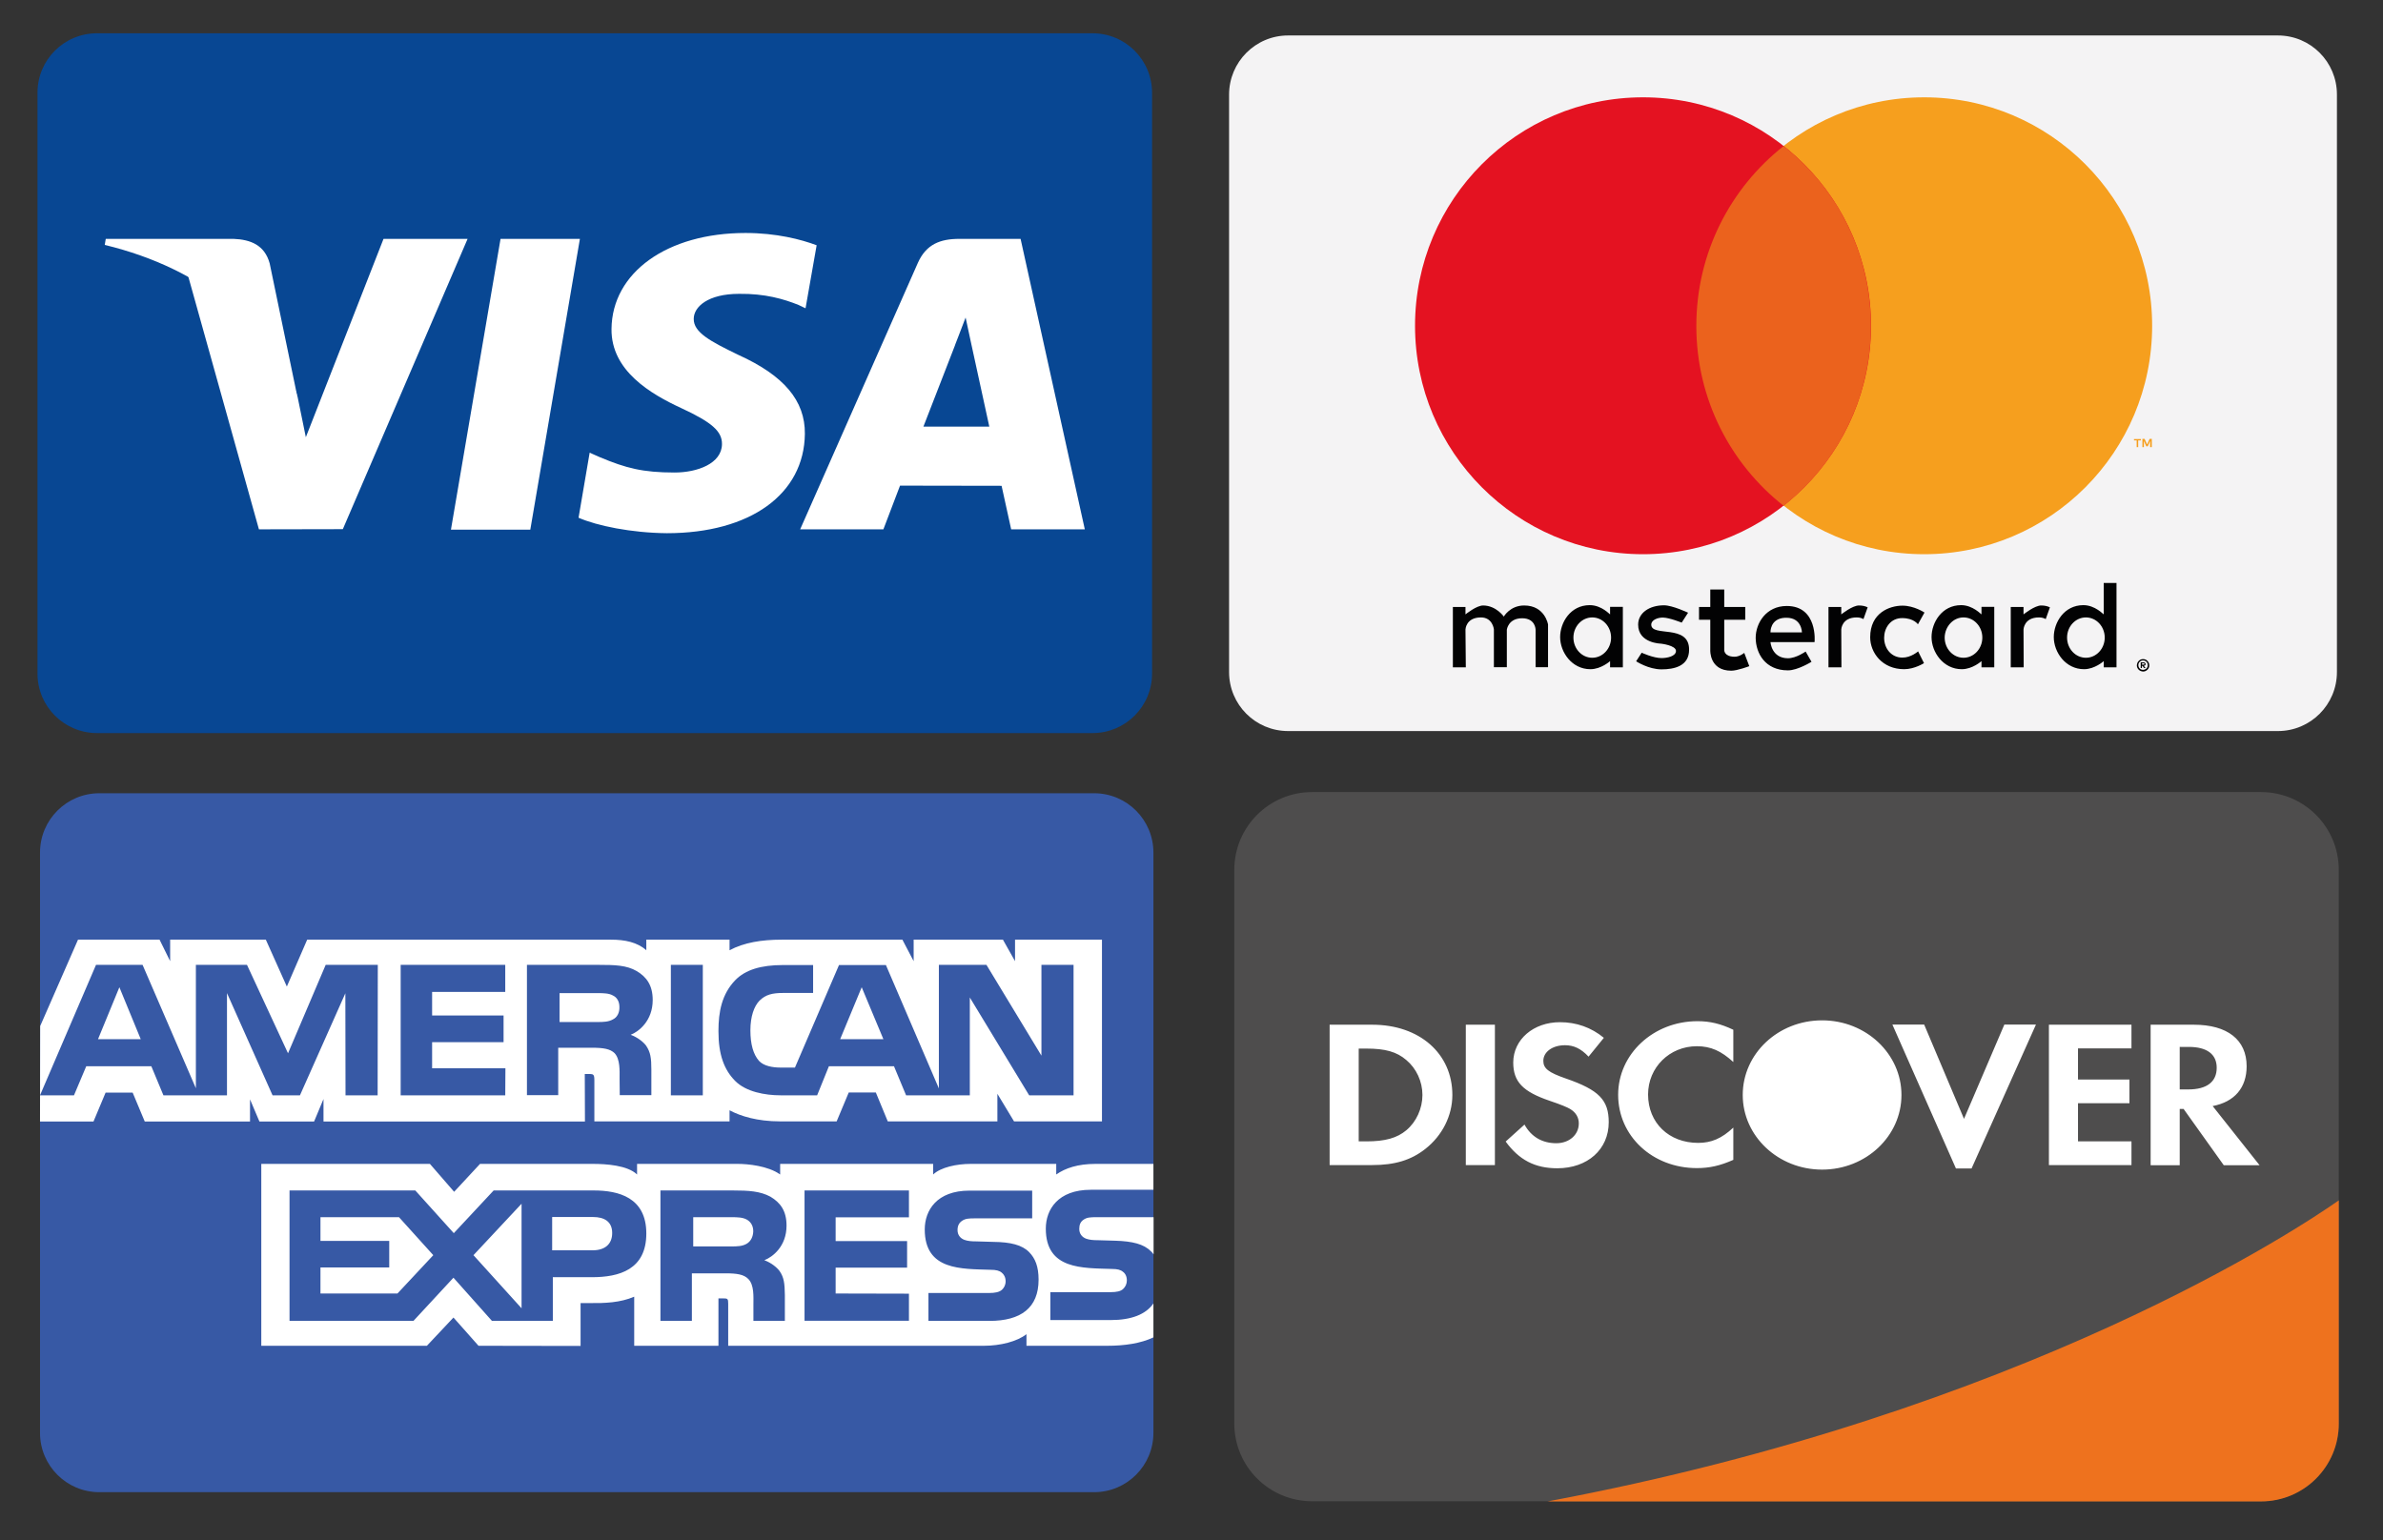 <svg xmlns="http://www.w3.org/2000/svg" xmlns:xlink="http://www.w3.org/1999/xlink" id="Ebene_1" x="0px" y="0px" viewBox="0 0 1417.3 916.3" style="enable-background:new 0 0 1417.3 916.3;" xml:space="preserve"><rect x="0" y="0" width="1417.3" height="916.3" fill="#333333" stroke="none"/><style type="text/css">	.st0{fill-rule:evenodd;clip-rule:evenodd;fill:#084793;}	.st1{fill-rule:evenodd;clip-rule:evenodd;fill:#FFFFFF;}	.st2{fill-rule:evenodd;clip-rule:evenodd;fill:#F4F3F4;}	.st3{fill-rule:evenodd;clip-rule:evenodd;fill:#020203;}	.st4{fill-rule:evenodd;clip-rule:evenodd;fill:#F69F1E;}	.st5{fill-rule:evenodd;clip-rule:evenodd;fill:#E41221;}	.st6{fill-rule:evenodd;clip-rule:evenodd;fill:#EB621D;}	.st7{fill-rule:evenodd;clip-rule:evenodd;fill:#3759A5;}	.st8{fill-rule:evenodd;clip-rule:evenodd;fill:#4E4D4D;}	.st9{fill-rule:evenodd;clip-rule:evenodd;fill:#EE721E;}</style><g>	<path class="st0" d="M57.7,19.8h592.1c19.5,0,35.4,15.8,35.4,35.4v345.5c0,19.5-15.8,35.4-35.4,35.4H57.7  c-19.5,0-35.4-15.8-35.4-35.4V55.1C22.3,35.6,38.1,19.8,57.7,19.8z"></path>	<path class="st1" d="M268.2,315.1l29.5-173h47.2l-29.5,173H268.2z M485.7,145.9c-9.3-3.5-24-7.3-42.3-7.3  c-46.6,0-79.4,23.5-79.7,57.1c-0.3,24.9,23.4,38.7,41.3,47c18.4,8.5,24.5,13.9,24.4,21.5c-0.1,11.6-14.7,16.9-28.2,16.9  c-18.9,0-28.9-2.6-44.4-9.1l-6.1-2.7l-6.6,38.7c11,4.8,31.4,9,52.5,9.2c49.6,0,81.7-23.2,82.1-59.1c0.2-19.7-12.4-34.7-39.6-47  c-16.5-8-26.6-13.3-26.5-21.4c0-7.2,8.5-14.9,27-14.9c15.4-0.2,26.6,3.1,35.3,6.6l4.2,2L485.7,145.9 M607,142.1h-36.4  c-11.3,0-19.7,3.1-24.7,14.3l-70,158.5h49.5c0,0,8.1-21.3,9.9-26c5.4,0,53.5,0.1,60.4,0.1c1.4,6.1,5.7,25.9,5.7,25.9h43.8  L607,142.1z M549.2,253.8c3.9-10,18.8-48.4,18.8-48.4c-0.3,0.5,3.9-10,6.3-16.5l3.2,14.9c0,0,9,41.3,10.9,50H549.2z M228.1,142.1  l-46.2,118l-4.9-24c-8.6-27.6-35.4-57.6-65.3-72.6L154,314.9l49.9-0.1l74.2-172.7L228.1,142.1z"></path>	<path class="st1" d="M138.9,142.1h-76l-0.6,3.6c59.2,14.3,98.3,48.9,114.6,90.5l-16.5-79.5C157.4,145.8,149.1,142.5,138.9,142.1"></path></g><g>	<path class="st2" d="M766.1,21.1h588.7c19.4,0,35.1,15.7,35.1,35.1v343.6c0,19.4-15.7,35.1-35.1,35.1H766.1  c-19.4,0-35.1-15.7-35.1-35.1V56.3C731,36.9,746.7,21.1,766.1,21.1z"></path>	<path class="st3" d="M1274.6,392.1c-1.1,0-1.9,0.4-2.6,1.1c-0.7,0.7-1,1.5-1.1,2.6c0,1,0.4,1.9,1.1,2.6c0.7,0.7,1.6,1,2.6,1.1  c1,0,1.9-0.4,2.6-1.1c0.7-0.7,1.1-1.5,1.1-2.6c0-1-0.4-1.9-1.1-2.6C1276.5,392.4,1275.6,392.1,1274.6,392.1z M1274.6,398.5  c-0.8,0-1.5-0.3-2-0.8c-0.5-0.5-0.8-1.2-0.8-2c0-0.8,0.3-1.5,0.8-2c0.5-0.5,1.2-0.8,2-0.8c0.8,0,1.5,0.3,2,0.8  c0.5,0.5,0.8,1.2,0.8,2c0,0.8-0.3,1.5-0.8,2C1276,398.2,1275.3,398.5,1274.6,398.5z M1274.8,394h-1.6v3.4h0.7v-1.3h0.3l1,1.3h0.9  l-1.1-1.3c0.3,0,0.6-0.2,0.8-0.3c0.2-0.2,0.3-0.4,0.3-0.7c0-0.3-0.1-0.6-0.4-0.8C1275.5,394.1,1275.2,394,1274.8,394L1274.8,394z   M1274.8,394.6c0.2,0,0.3,0,0.5,0.1c0.1,0.1,0.2,0.2,0.2,0.3c0,0.1-0.1,0.3-0.2,0.3c-0.1,0.1-0.3,0.1-0.5,0.1h-0.8v-0.9H1274.8z   M871.8,397h-7.7v-35.9h7.5v4.4c0,0,6.6-5.4,10.6-5.3c7.7,0.1,12.2,6.6,12.2,6.6s3.7-6.6,12.1-6.6c12.4,0,14.2,11.3,14.2,11.3v25.4  h-7.4v-22.3c0,0,0-6.8-8-6.8c-8.3,0-9.1,6.8-9.1,6.8v22.3h-7.7v-22.5c0,0-0.7-7.1-7.7-7.1c-9,0-9.2,7.2-9.2,7.2L871.8,397z   M1105.7,360.2c-3.9-0.1-10.6,5.3-10.6,5.3v-4.4h-7.6V397h7.7l-0.1-22.5c0,0,0.2-7.2,9.2-7.2c1.7,0,3,0.4,4,1v0l2.5-7  C1109.4,360.6,1107.7,360.2,1105.7,360.2L1105.7,360.2z M1214.1,360.2c-3.9-0.1-10.6,5.3-10.6,5.3v-4.4h-7.6V397h7.7l-0.1-22.5  c0,0,0.2-7.2,9.2-7.2c1.7,0,3,0.4,4,1v0l2.5-7C1217.8,360.6,1216,360.2,1214.1,360.2L1214.1,360.2z M945.5,360  c-11.5,0-17.6,10.4-17.6,19c0,8.9,6.9,19.1,18,19.1c6.4,0,11.7-4.8,11.7-4.8l0,3.7h7.6v-36h-7.6v4.5  C957.5,365.6,952.6,360,945.5,360L945.5,360z M947,367.3c6.2,0,11.2,5.4,11.2,12c0,6.6-5,12-11.2,12c-6.2,0-11.2-5.4-11.2-12  C935.8,372.7,940.8,367.3,947,367.3L947,367.3z M1166.4,360c-11.5,0-17.6,10.4-17.6,19c0,8.9,6.9,19.1,18,19.1  c6.4,0,11.7-4.8,11.7-4.8l0,3.7h7.6v-36h-7.6v4.5C1178.4,365.6,1173.4,360,1166.4,360L1166.4,360z M1167.8,367.3  c6.2,0,11.2,5.4,11.2,12c0,6.6-5,12-11.2,12c-6.2,0-11.2-5.4-11.2-12C1156.7,372.7,1161.7,367.3,1167.8,367.3L1167.8,367.3z   M1239.1,360c-11.5,0-17.6,10.4-17.6,19c0,8.9,6.9,19.1,18,19.1c6.4,0,11.7-4.8,11.7-4.8l0,3.7h7.6v-50.2h-7.6v18.7  C1251.1,365.6,1246.1,360,1239.1,360z M1240.6,367.3c6.2,0,11.2,5.4,11.2,12c0,6.6-5,12-11.2,12s-11.2-5.4-11.2-12  C1229.4,372.7,1234.4,367.3,1240.6,367.3L1240.6,367.3z M988.2,398.2c-7.8,0-15.1-4.8-15.1-4.8l3.3-5.1c0,0,6.9,3.2,11.8,3.2  c3.2,0,8.5-1,8.6-4.2c0.1-3.4-9-4.4-9-4.4s-13.5-0.2-13.5-11.3c0-7,6.7-11.5,15.4-11.5c5,0,14.3,4.4,14.3,4.4l-3.8,5.9  c0,0-7.2-2.9-11-3c-3.2-0.1-7.1,1.4-7.1,4.2c0,7.6,22.5-0.6,22.5,14.8C1004.7,396.4,995.5,398.2,988.2,398.2L988.2,398.2z   M1017.2,350.7v10.4h-6.7v7.6h6.7v18.1c0,0-0.6,12.2,12.5,12.2c3.6,0,10.7-2.7,10.7-2.7l-3-7.9c0,0-2.8,2.4-6,2.3  c-6.1-0.2-5.9-4-5.9-4v-18h12.5v-7.6h-12.5v-10.4L1017.2,350.7L1017.2,350.7z M1062.7,360.5c-12.3,0-18.5,10.2-18.5,19  c0.1,9.1,5.6,19.3,19.2,19.3c5.8,0,14-5.1,14-5.1l-3.5-6.1c0,0-5.6,4-10.5,4c-9.8,0-10.4-9.6-10.4-9.6h26.2  C1079.3,381.9,1081.2,360.5,1062.7,360.5L1062.7,360.5z M1061.6,367.5c0.3,0,0.6,0,0.9,0c9.2,0,9.2,8.7,9.2,8.7H1053  C1053,376.2,1052.6,368,1061.6,367.5L1061.6,367.5z M1140.8,387.5l3.5,7c0,0-5.6,3.6-11.8,3.6c-13,0-20.2-9.8-20.2-19  c0-14.5,11.5-18.8,19.2-18.8c7,0,13.1,4.1,13.1,4.1l-3.9,7c0,0-2.4-3.7-9.4-3.7c-7,0-10.7,6-10.7,11.7c0,6.4,4.3,11.8,10.8,11.8  C1136.5,391.3,1140.8,387.5,1140.8,387.5z"></path>	<path class="st4" d="M1279.8,266v-4.9h-1.3l-1.5,3.3l-1.5-3.3h-1.3v4.9h0.9v-3.7l1.4,3.2h0.9l1.4-3.2v3.7H1279.8z M1271.7,266v-4  h1.6v-0.8h-4.1v0.8h1.6v4H1271.7z M1280,193.8c0,75.1-60.7,135.9-135.6,135.9c-74.9,0-135.6-60.9-135.6-135.9  s60.7-135.9,135.6-135.9C1219.3,57.9,1280,118.8,1280,193.8L1280,193.8z"></path>	<path class="st5" d="M1112.8,193.8c0,75.1-60.7,135.9-135.6,135.9c-74.9,0-135.6-60.9-135.6-135.9S902.3,57.9,977.2,57.9  C1052.1,57.9,1112.8,118.8,1112.8,193.8L1112.8,193.8z"></path>	<path class="st6" d="M1060.8,86.9c-31.6,24.9-51.9,63.5-51.9,107s20.3,82.1,51.9,107c31.6-24.9,51.9-63.6,51.9-107  S1092.5,111.7,1060.8,86.9L1060.8,86.9z"></path></g><g>	<path class="st7" d="M59.1,471.9h591.6c19.5,0,35.3,15.8,35.3,35.3v345.2c0,19.5-15.8,35.3-35.3,35.3H59.1  c-19.5,0-35.3-15.8-35.3-35.3V507.2C23.8,487.7,39.6,471.9,59.1,471.9z"></path>	<path class="st1" d="M23.8,667.2h31.8l7.2-17.2h16.1l7.2,17.2h62.6V654l5.6,13.2h32.5l5.6-13.4v13.4h155.5l-0.1-28.3h3  c2.1,0.1,2.7,0.3,2.7,3.7v24.5h80.4v-6.6c6.5,3.5,16.6,6.6,29.9,6.6h33.8l7.2-17.2h16.1l7.1,17.2h65.2v-16.4l9.9,16.4h52.3V559  h-51.7v12.8l-7.2-12.8h-53.1v12.8l-6.7-12.8h-71.7c-12,0-22.5,1.7-31.1,6.3V559h-49.5v6.3c-5.4-4.8-12.8-6.3-21-6.3H182.7  l-12.1,27.9L158.1,559h-56.9v12.8L94.9,559H46.4l-22.5,51.4L23.8,667.2L23.8,667.2z M224.6,651.6h-19.1l-0.1-60.7l-27,60.7h-16.3  L135,590.8v60.8H97.2L90,634.3H51.3L44,651.6H23.8L57.1,574h27.7l31.7,73.4V574h30.4l24.4,52.6l22.4-52.6h31L224.6,651.6  L224.6,651.6L224.6,651.6z M83.7,618.2l-12.7-30.9l-12.7,30.9H83.7z M300.5,651.6h-62.2V574h62.2v16.1H257v14h42.5V620H257v15.5  h43.6L300.5,651.6L300.5,651.6z M388.2,594.9c0,12.4-8.3,18.8-13.1,20.7c4.1,1.5,7.6,4.3,9.2,6.5c2.6,3.9,3.1,7.3,3.1,14.2v15.2  h-18.8l-0.1-9.8c0-4.7,0.4-11.4-2.9-15.1c-2.7-2.7-6.9-3.3-13.6-3.3h-20v28.2h-18.6V574h42.8c9.5,0,16.5,0.2,22.5,3.7  C384.6,581.2,388.2,586.2,388.2,594.9L388.2,594.9z M364.6,606.4c-2.6,1.5-5.6,1.6-9.2,1.6h-22.6v-17.2h22.9c3.2,0,6.6,0.1,8.8,1.4  c2.4,1.1,3.9,3.5,3.9,6.9C368.5,602.4,367.1,605.2,364.6,606.4L364.6,606.4z M418,651.6h-19V574h19V651.6z M638.5,651.6h-26.4  l-35.3-58.2v58.2h-37.9l-7.2-17.3H493l-7,17.3h-21.8c-9,0-20.5-2-27-8.6c-6.5-6.6-9.9-15.5-9.9-29.6c0-11.5,2-22,10-30.3  c6-6.2,15.4-9,28.3-9h18v16.6H466c-6.8,0-10.6,1-14.3,4.6c-3.2,3.3-5.4,9.4-5.4,17.6c0,8.3,1.7,14.3,5.1,18.2c2.9,3.1,8.1,4,13,4  h8.4l26.2-61h27.9l31.5,73.4V574h28.3l32.7,54v-54h19.1L638.5,651.6L638.5,651.6z M525.4,618.2l-12.9-30.9l-12.8,30.9H525.4  L525.4,618.2z M686,775.4c-4.5,6.6-13.3,9.9-25.3,9.9h-36v-16.6h35.8c3.6,0,6-0.5,7.5-1.9c1.4-1.3,2.2-3.1,2.2-5.1  c0-2.3-0.9-4.1-2.3-5.1c-1.4-1.2-3.3-1.7-6.6-1.7c-17.5-0.6-39.3,0.5-39.3-24c0-11.3,7.2-23.1,26.7-23.1H686v-15.4h-34.5  c-10.4,0-17.9,2.5-23.3,6.3v-6.3h-51c-8.1,0-17.7,2-22.2,6.3v-6.3h-91v6.3c-7.2-5.2-19.5-6.3-25.1-6.3h-60v6.3  c-5.7-5.5-18.5-6.3-26.2-6.3h-67.2l-15.4,16.6l-14.4-16.6H155.4v108.2h98.5l15.8-16.8l14.9,16.8l60.7,0.1v-25.5h6  c8.1,0.1,17.6-0.2,25.9-3.8v29.2h50.1v-28.2h2.4c3.1,0,3.4,0.1,3.4,3.2v25h152.1c9.7,0,19.7-2.5,25.3-6.9v6.9h48.2  c10,0,19.8-1.4,27.3-5L686,775.4z M384.4,733.8c0,21.5-16.1,26-32.4,26h-23.2v26h-36.2l-22.9-25.7l-23.8,25.7h-73.7v-77.6H247  l22.9,25.4l23.7-25.4h59.5C367.8,708.2,384.4,712.3,384.4,733.8L384.4,733.8z M236.4,769.5h-45.8V754h40.9v-15.8h-40.9v-14.1h46.7  l20.4,22.6L236.4,769.5z M310.2,778.3l-28.6-31.6l28.6-30.6V778.3z M352.5,743.8h-24.1v-19.8h24.3c6.7,0,11.4,2.7,11.4,9.5  C364.1,740.3,359.6,743.8,352.5,743.8L352.5,743.8z M478.5,708.2h62.1v16H497v14.1h42.5v15.8H497v15.4l43.6,0.1v16.1h-62.1  L478.5,708.2L478.5,708.2z M454.6,749.7c4.1,1.5,7.5,4.3,9.1,6.5c2.6,3.8,3,7.3,3.1,14.2v15.4h-18.7v-9.7c0-4.7,0.5-11.6-3-15.2  c-2.7-2.8-6.9-3.4-13.7-3.4h-19.9v28.3h-18.7v-77.6h43c9.4,0,16.3,0.4,22.4,3.7c5.9,3.5,9.6,8.4,9.6,17.2  C467.8,741.5,459.5,747.8,454.6,749.7L454.6,749.7z M444.1,739.9c-2.5,1.5-5.6,1.6-9.2,1.6h-22.6v-17.4h22.9c3.3,0,6.6,0.1,8.9,1.4  c2.4,1.3,3.9,3.7,3.9,7C447.9,735.8,446.5,738.5,444.1,739.9z M612.1,744.9c3.6,3.7,5.6,8.5,5.6,16.4c0,16.7-10.5,24.5-29.2,24.5  h-36.3v-16.6h36.1c3.5,0,6-0.5,7.6-1.9c1.3-1.2,2.2-2.9,2.2-5.1c0-2.3-1-4.1-2.3-5.1c-1.4-1.2-3.4-1.7-6.6-1.7  c-17.4-0.6-39.2,0.5-39.2-24c0-11.3,7.1-23.1,26.6-23.1h37.3v16.5h-34.1c-3.4,0-5.6,0.1-7.5,1.4c-2,1.3-2.8,3.1-2.8,5.6  c0,2.9,1.7,4.9,4.1,5.8c2,0.7,4.1,0.9,7.2,0.9l10,0.3C601,738.9,607.9,740.6,612.1,744.9L612.1,744.9z M686,724.1h-33.9  c-3.4,0-5.6,0.1-7.5,1.4c-2,1.3-2.7,3.1-2.7,5.6c0,2.9,1.7,4.9,4.1,5.8c2,0.7,4.1,0.9,7.2,0.9l10.1,0.3c10.2,0.3,17,2,21.1,6.2  c0.8,0.6,1.2,1.3,1.7,1.9V724.1z"></path></g><g>	<path class="st8" d="M780.4,471.2c-25.6,0-46.3,20.7-46.3,46.3v329.3c0,25.6,20.7,46.3,46.3,46.3h564.3c25.6,0,46.3-20.7,46.3-46.3  V517.5c0-25.6-20.7-46.3-46.3-46.3H780.4z"></path>	<path class="st1" d="M1083.7,607c26.1,0,47.2,19.9,47.2,44.4v0c0,24.5-21.1,44.4-47.2,44.4c-26.1,0-47.2-19.9-47.2-44.4v0  C1036.5,626.8,1057.6,607,1083.7,607L1083.7,607z M1009.6,607.5c7.4,0,13.7,1.5,21.3,5.1v19.2c-7.2-6.6-13.4-9.4-21.7-9.4  c-16.2,0-29,12.6-29,28.7c0,16.9,12.4,28.8,29.8,28.8c7.8,0,14-2.6,20.9-9.1v19.2c-7.9,3.5-14.2,4.9-21.7,4.9  c-26.3,0-46.8-19-46.8-43.6C962.4,627,983.4,607.5,1009.6,607.5L1009.6,607.5z M927.8,608.1c9.7,0,18.6,3.1,26.1,9.3l-9.1,11.2  c-4.5-4.8-8.8-6.8-14-6.8c-7.5,0-12.9,4-12.9,9.3c0,4.5,3,6.9,13.4,10.5c19.7,6.8,25.5,12.8,25.5,26c0,16.2-12.6,27.4-30.6,27.4  c-13.2,0-22.7-4.9-30.7-15.9l11.2-10.1c4,7.3,10.6,11.1,18.9,11.1c7.7,0,13.4-5,13.4-11.8c0-3.5-1.7-6.5-5.2-8.6  c-1.7-1-5.2-2.5-12-4.8c-16.2-5.5-21.8-11.4-21.8-22.9C900.1,618.3,912.1,608.1,927.8,608.1L927.8,608.1z M1125.5,609.5h18.9  l23.7,56.1l24-56.1h18.8l-38.3,85.6h-9.3L1125.5,609.5z M790.8,609.6h25.4c28.1,0,47.6,17.2,47.6,41.8c0,12.3-6,24.2-16.1,32.1  c-8.5,6.7-18.2,9.6-31.6,9.6h-25.3V609.6z M871.8,609.6h17.3v83.5h-17.3V609.6z M1218.6,609.6h49.1v14.1h-31.8v18.5h30.6v14.1  h-30.6V679h31.8v14.1h-49.1L1218.6,609.6L1218.6,609.6z M1279.1,609.6h25.7c20,0,31.4,9,31.4,24.7c0,12.8-7.2,21.2-20.2,23.7  l27.9,35.2h-21.3l-23.9-33.5h-2.3v33.5h-17.3V609.6z M1296.4,622.8v25.3h5.1c11,0,16.9-4.5,16.9-12.9c0-8.1-5.9-12.4-16.6-12.4  L1296.4,622.8z M808.1,623.8V679h4.6c11.2,0,18.2-2,23.7-6.6c6-5,9.6-13,9.6-21c0-8-3.6-15.8-9.6-20.8c-5.7-4.9-12.5-6.8-23.7-6.8  H808.1z"></path>	<path class="st9" d="M1391,714.1c-21.9,15.4-186.2,125.8-470.6,179.1h424.3c25.6,0,46.3-20.7,46.3-46.3V714.1z"></path></g></svg>